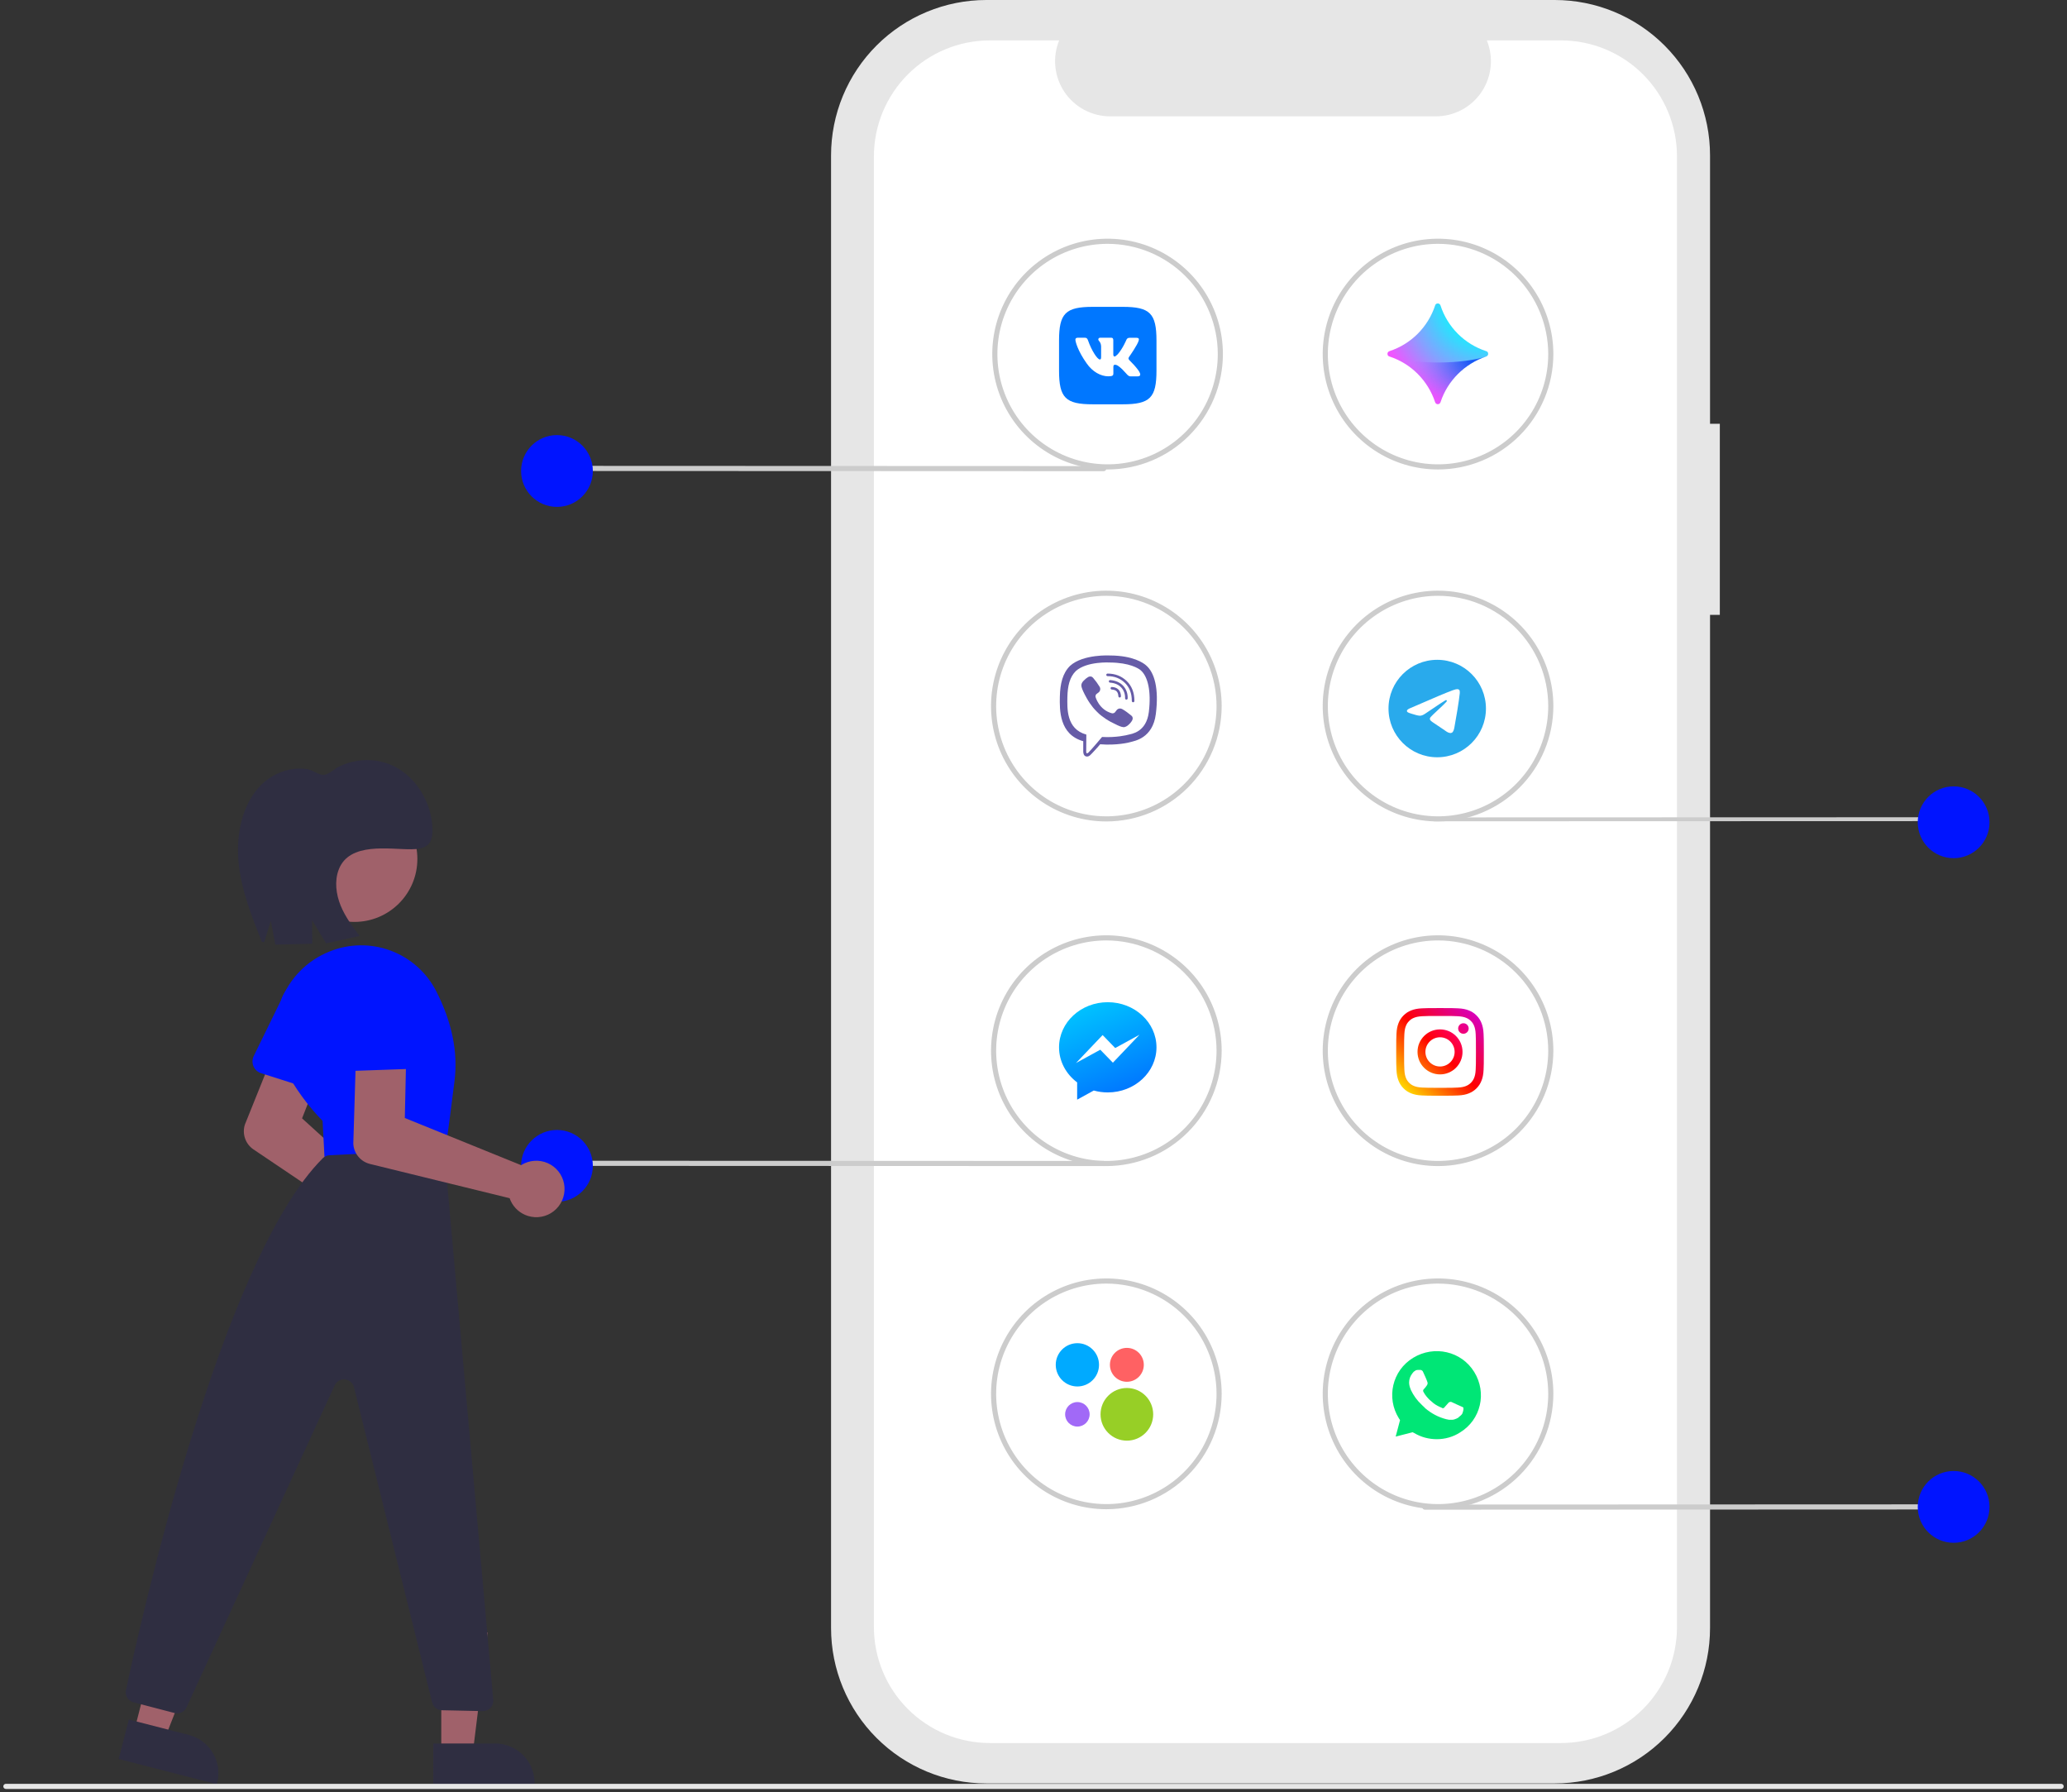 <?xml version="1.0" encoding="UTF-8"?> <svg xmlns="http://www.w3.org/2000/svg" width="511" height="443" viewBox="0 0 511 443" fill="none"><rect x="0" y="0" width="511" height="443" fill="#333333" stroke="none"/> <g clip-path="url(#clip0_5_831)"> <path d="M425.173 104.754H422.752V38.403C422.752 28.218 418.708 18.45 411.509 11.248C404.309 4.046 394.545 6.72361e-06 384.364 0H243.84C238.799 0 233.807 0.993 229.15 2.923C224.492 4.853 220.26 7.682 216.696 11.248C213.131 14.814 210.303 19.048 208.374 23.707C206.445 28.366 205.452 33.36 205.452 38.403V402.414C205.452 412.599 209.496 422.367 216.696 429.569C223.895 436.771 233.659 440.817 243.84 440.817H384.364C394.545 440.817 404.309 436.771 411.508 429.569C418.707 422.367 422.752 412.599 422.752 402.414V151.984H425.173L425.173 104.754Z" fill="#E6E6E6"></path> <path d="M385.913 9.988H367.571C368.415 12.056 368.737 14.301 368.509 16.524C368.281 18.747 367.51 20.88 366.264 22.734C365.018 24.589 363.335 26.108 361.364 27.159C359.392 28.209 357.193 28.759 354.959 28.759H274.455C272.222 28.759 270.022 28.209 268.051 27.158C266.08 26.108 264.398 24.588 263.152 22.734C261.906 20.879 261.135 18.747 260.907 16.524C260.679 14.301 261.001 12.056 261.845 9.988H244.713C237.109 9.988 229.817 13.009 224.441 18.387C219.065 23.766 216.044 31.061 216.044 38.667V402.149C216.044 409.755 219.065 417.05 224.441 422.428C229.817 427.806 237.109 430.828 244.713 430.828H385.913C393.516 430.828 400.808 427.806 406.184 422.428C411.56 417.05 414.581 409.755 414.581 402.149V38.666C414.581 31.06 411.56 23.766 406.184 18.387C400.808 13.009 393.516 9.988 385.913 9.988Z" fill="white"></path> <path d="M484.737 373.099L352.238 373.151C352.07 373.151 351.908 373.084 351.79 372.966C351.671 372.847 351.604 372.685 351.604 372.517C351.604 372.349 351.671 372.188 351.79 372.069C351.908 371.95 352.07 371.884 352.238 371.884L484.737 371.831C484.905 371.831 485.066 371.898 485.185 372.017C485.304 372.136 485.371 372.297 485.371 372.465C485.371 372.633 485.304 372.794 485.185 372.913C485.066 373.032 484.905 373.099 484.737 373.099Z" fill="#CCCCCC"></path> <path d="M482.974 381.338C487.872 381.338 491.843 377.365 491.843 372.465C491.843 367.564 487.872 363.592 482.974 363.592C478.075 363.592 474.104 367.564 474.104 372.465C474.104 377.365 478.075 381.338 482.974 381.338Z" fill="#0014FF"></path> <path d="M481.399 202.96L354.601 203C354.441 203 354.288 202.949 354.176 202.859C354.063 202.769 354 202.647 354 202.52C354 202.393 354.063 202.27 354.176 202.18C354.288 202.09 354.441 202.04 354.601 202.04L481.399 202C481.559 202 481.711 202.051 481.824 202.141C481.937 202.231 482 202.353 482 202.48C482 202.607 481.937 202.73 481.824 202.82C481.711 202.91 481.559 202.96 481.399 202.96Z" fill="#CCCCCC"></path> <path d="M482.974 212.117C487.872 212.117 491.843 208.144 491.843 203.244C491.843 198.343 487.872 194.371 482.974 194.371C478.075 194.371 474.104 198.343 474.104 203.244C474.104 208.144 478.075 212.117 482.974 212.117Z" fill="#0014FF"></path> <path d="M139.098 116.416L272.865 116.468C273.033 116.468 273.194 116.401 273.313 116.282C273.432 116.164 273.498 116.002 273.498 115.834C273.498 115.666 273.432 115.505 273.313 115.386C273.194 115.267 273.033 115.2 272.865 115.2L139.098 115.148C138.93 115.148 138.769 115.215 138.65 115.334C138.531 115.452 138.464 115.614 138.464 115.782C138.464 115.95 138.531 116.111 138.65 116.23C138.769 116.349 138.93 116.416 139.098 116.416Z" fill="#CCCCCC"></path> <path d="M137.694 125.289C142.592 125.289 146.563 121.316 146.563 116.416C146.563 111.515 142.592 107.543 137.694 107.543C132.795 107.543 128.824 111.515 128.824 116.416C128.824 121.316 132.795 125.289 137.694 125.289Z" fill="#0014FF"></path> <path d="M139.098 288.171L272.865 288.224C273.033 288.224 273.194 288.157 273.313 288.038C273.432 287.919 273.498 287.758 273.498 287.59C273.498 287.422 273.432 287.261 273.313 287.142C273.194 287.023 273.033 286.956 272.865 286.956L139.098 286.904C138.93 286.904 138.769 286.97 138.65 287.089C138.531 287.208 138.464 287.369 138.464 287.537C138.464 287.705 138.531 287.867 138.65 287.986C138.769 288.104 138.93 288.171 139.098 288.171Z" fill="#CCCCCC"></path> <path d="M137.694 297.044C142.592 297.044 146.563 293.072 146.563 288.171C146.563 283.271 142.592 279.298 137.694 279.298C132.795 279.298 128.824 283.271 128.824 288.171C128.824 293.072 132.795 297.044 137.694 297.044Z" fill="#0014FF"></path> <path d="M355.509 373.041C349.871 373.041 344.359 371.368 339.67 368.234C334.982 365.1 331.328 360.646 329.17 355.435C327.012 350.223 326.448 344.489 327.548 338.956C328.648 333.424 331.363 328.342 335.35 324.353C339.337 320.365 344.417 317.648 349.947 316.548C355.478 315.448 361.21 316.012 366.419 318.171C371.629 320.33 376.081 323.985 379.214 328.675C382.347 333.365 384.019 338.88 384.019 344.52C384.01 352.082 381.004 359.331 375.659 364.678C370.314 370.025 363.068 373.032 355.509 373.041ZM355.509 317.268C350.121 317.268 344.854 318.866 340.374 321.861C335.894 324.855 332.403 329.111 330.341 334.091C328.279 339.071 327.739 344.551 328.791 349.837C329.842 355.124 332.436 359.98 336.246 363.791C340.056 367.602 344.91 370.198 350.195 371.249C355.479 372.301 360.957 371.761 365.935 369.699C370.912 367.636 375.167 364.143 378.161 359.661C381.154 355.179 382.752 349.91 382.752 344.52C382.744 337.295 379.871 330.368 374.764 325.259C369.656 320.15 362.732 317.276 355.509 317.268Z" fill="#CCCCCC"></path> <path d="M273.509 288.224C267.871 288.224 262.359 286.551 257.67 283.417C252.982 280.283 249.328 275.829 247.17 270.617C245.012 265.406 244.448 259.672 245.548 254.139C246.648 248.607 249.363 243.525 253.35 239.536C257.337 235.548 262.417 232.831 267.947 231.731C273.478 230.63 279.21 231.195 284.419 233.354C289.629 235.512 294.081 239.168 297.214 243.858C300.347 248.548 302.019 254.062 302.019 259.703C302.01 267.265 299.004 274.514 293.659 279.861C288.314 285.207 281.068 288.215 273.509 288.224ZM273.509 232.45C268.121 232.45 262.854 234.049 258.374 237.043C253.894 240.038 250.403 244.294 248.341 249.274C246.279 254.254 245.739 259.733 246.791 265.02C247.842 270.306 250.436 275.162 254.246 278.974C258.056 282.785 262.91 285.381 268.195 286.432C273.479 287.484 278.957 286.944 283.935 284.881C288.912 282.819 293.167 279.326 296.161 274.844C299.154 270.362 300.752 265.093 300.752 259.703C300.744 252.478 297.871 245.551 292.764 240.442C287.656 235.332 280.732 232.459 273.509 232.45Z" fill="#CCCCCC"></path> <path d="M273.816 116.041C268.177 116.041 262.665 114.368 257.977 111.234C253.288 108.1 249.634 103.646 247.476 98.435C245.319 93.223 244.754 87.489 245.854 81.956C246.954 76.424 249.669 71.342 253.657 67.353C257.644 63.365 262.723 60.648 268.254 59.548C273.784 58.448 279.516 59.012 284.726 61.171C289.935 63.33 294.388 66.985 297.52 71.675C300.653 76.365 302.325 81.88 302.325 87.52C302.316 95.082 299.31 102.331 293.965 107.678C288.621 113.025 281.374 116.032 273.816 116.041ZM273.816 60.268C268.428 60.268 263.161 61.866 258.681 64.861C254.201 67.855 250.709 72.111 248.647 77.091C246.585 82.071 246.046 87.551 247.097 92.837C248.148 98.124 250.743 102.98 254.552 106.791C258.362 110.602 263.216 113.198 268.501 114.249C273.785 115.301 279.263 114.761 284.241 112.699C289.219 110.636 293.473 107.143 296.467 102.661C299.46 98.18 301.058 92.91 301.058 87.52C301.05 80.295 298.177 73.368 293.07 68.259C287.963 63.15 281.038 60.276 273.816 60.268Z" fill="#CCCCCC"></path> <path d="M277.556 75.845H270.162C263.415 75.845 261.815 77.445 261.815 84.192V91.586C261.815 98.334 263.415 99.933 270.162 99.933H277.556C284.304 99.933 285.903 98.334 285.903 91.586V84.192C285.903 77.445 284.288 75.845 277.556 75.845ZM281.261 93.028H279.512C278.85 93.028 278.646 92.503 277.454 91.296C276.419 90.292 275.961 90.159 275.706 90.159C275.345 90.159 275.243 90.26 275.243 90.755V92.335C275.243 92.759 275.11 93.013 273.988 93.013C272.133 93.013 270.075 91.892 268.632 89.802C266.456 86.74 265.861 84.446 265.861 83.972C265.861 83.717 265.963 83.478 266.453 83.478H268.205C268.648 83.478 268.817 83.682 268.989 84.157C269.856 86.658 271.299 88.849 271.894 88.849C272.114 88.849 272.215 88.748 272.215 88.187V85.603C272.148 84.412 271.521 84.309 271.521 83.886C271.521 83.682 271.69 83.478 271.96 83.478H274.716C275.089 83.478 275.226 83.682 275.226 84.121V87.606C275.226 87.983 275.394 88.116 275.496 88.116C275.716 88.116 275.904 87.983 276.311 87.575C277.57 86.163 278.471 83.987 278.471 83.987C278.589 83.732 278.793 83.493 279.236 83.493H280.989C281.514 83.493 281.631 83.764 281.514 84.14C281.294 85.159 279.15 88.186 279.15 88.186C278.965 88.492 278.894 88.625 279.15 88.966C279.338 89.221 279.95 89.75 280.357 90.224C281.106 91.075 281.682 91.789 281.835 92.282C282.008 92.772 281.753 93.028 281.259 93.028L281.261 93.028Z" fill="#0077FF"></path> <path d="M94.899 309.655C94.119 309.06 93.474 308.308 93.004 307.448C92.535 306.587 92.251 305.637 92.173 304.66C92.156 304.432 92.15 304.204 92.157 303.975L62.654 284.099C61.689 283.441 60.961 282.49 60.58 281.385C60.199 280.281 60.185 279.083 60.54 277.97L74.641 242.924C75.248 241.416 76.427 240.209 77.921 239.569C79.416 238.928 81.103 238.906 82.613 239.507C84.123 240.108 85.334 241.284 85.98 242.776C86.626 244.268 86.655 245.956 86.06 247.469L74.675 276.427L97.648 297.301C97.951 297.232 98.259 297.184 98.569 297.159C100.343 297.017 102.104 297.561 103.49 298.677C104.877 299.793 105.784 301.398 106.026 303.162C106.268 304.926 105.826 306.716 104.791 308.164C103.755 309.612 102.205 310.61 100.459 310.951C100.01 311.038 99.555 311.082 99.099 311.082C97.58 311.083 96.103 310.581 94.899 309.655Z" fill="#A0616A"></path> <path d="M62.666 263.559C62.494 263.156 62.41 262.72 62.421 262.282C62.432 261.843 62.538 261.412 62.73 261.018L69.462 247.255C70.141 245.116 71.64 243.333 73.631 242.298C75.622 241.263 77.942 241.06 80.082 241.734C82.222 242.407 84.008 243.902 85.049 245.891C86.089 247.88 86.298 250.2 85.631 252.343L83.173 267.517C83.103 267.95 82.94 268.363 82.696 268.727C82.452 269.092 82.133 269.4 81.759 269.629C81.385 269.859 80.967 270.006 80.531 270.059C80.096 270.112 79.654 270.071 79.237 269.938L64.548 265.268C64.13 265.136 63.745 264.914 63.42 264.619C63.096 264.325 62.839 263.963 62.666 263.559Z" fill="#0014FF"></path> <path d="M109.094 433.478H116.861L120.556 403.507L109.092 403.508L109.094 433.478Z" fill="#A0616A"></path> <path d="M107.112 430.941L122.408 430.94H122.409C123.689 430.94 124.957 431.192 126.139 431.682C127.322 432.172 128.397 432.891 129.302 433.796C130.207 434.702 130.925 435.777 131.415 436.96C131.905 438.143 132.157 439.411 132.157 440.692V441.009L107.113 441.01L107.112 430.941Z" fill="#2F2E41"></path> <path d="M33.143 427.972L40.665 429.906L51.702 401.799L40.599 398.945L33.143 427.972Z" fill="#A0616A"></path> <path d="M31.855 425.022L46.67 428.83L46.67 428.83C47.91 429.149 49.075 429.709 50.099 430.478C51.122 431.247 51.984 432.211 52.636 433.313C53.287 434.416 53.715 435.636 53.895 436.903C54.075 438.171 54.004 439.462 53.685 440.703L53.606 441.009L29.35 434.774L31.855 425.022Z" fill="#2F2E41"></path> <path d="M87.621 227.872C96.215 227.872 103.181 220.903 103.181 212.305C103.181 203.708 96.215 196.739 87.621 196.739C79.027 196.739 72.06 203.708 72.06 212.305C72.06 220.903 79.027 227.872 87.621 227.872Z" fill="#A0616A"></path> <path d="M79.751 277.054C76.049 273.242 72.905 268.924 70.415 264.229C69.09 261.655 68.319 258.832 68.151 255.942C67.983 253.052 68.422 250.159 69.439 247.449C70.478 244.678 72.085 242.156 74.157 240.044C76.229 237.933 78.721 236.279 81.47 235.188C86.293 233.231 91.673 233.15 96.552 234.961C101.432 236.773 105.456 240.347 107.833 244.978C111.727 252.601 113.253 260.053 112.369 267.13C110.678 280.659 109.689 287.651 109.428 287.913L109.341 288L80.394 289.287L79.751 277.054Z" fill="#0014FF"></path> <path d="M81.47 285.543L107.374 284.253C108.028 284.22 108.669 284.442 109.163 284.872C109.657 285.302 109.965 285.907 110.024 286.559L121.94 420.182C121.971 420.537 121.928 420.894 121.812 421.231C121.696 421.568 121.51 421.877 121.267 422.138C121.024 422.398 120.728 422.604 120.4 422.743C120.072 422.881 119.718 422.949 119.362 422.941L109.242 422.726C108.685 422.714 108.148 422.519 107.713 422.172C107.278 421.824 106.97 421.343 106.836 420.802L87.503 342.87C87.376 342.36 87.094 341.902 86.697 341.56C86.299 341.217 85.804 341.006 85.281 340.957C84.758 340.908 84.233 341.022 83.778 341.284C83.323 341.546 82.961 341.944 82.741 342.421L46.104 422.024C45.855 422.564 45.424 423 44.886 423.255C44.348 423.509 43.738 423.567 43.162 423.416L32.977 420.758C32.347 420.595 31.804 420.194 31.461 419.64C31.119 419.086 31.002 418.421 31.137 417.784C34.488 401.959 54.56 311.336 79.832 286.253C80.272 285.822 80.855 285.569 81.47 285.543Z" fill="#2F2E41"></path> <path d="M130.523 300.546C129.587 300.257 128.721 299.774 127.984 299.128C127.246 298.482 126.653 297.688 126.242 296.798C126.147 296.591 126.063 296.378 125.991 296.162L91.443 287.692C90.31 287.409 89.299 286.767 88.56 285.862C87.822 284.957 87.395 283.837 87.345 282.67L88.488 244.91C88.537 243.285 89.228 241.745 90.409 240.628C91.591 239.512 93.166 238.908 94.791 238.951C96.416 238.994 97.957 239.679 99.079 240.856C100.2 242.033 100.809 243.607 100.773 245.233L100.078 276.341L128.842 288.001C129.102 287.832 129.374 287.681 129.656 287.549H129.656C130.683 287.073 131.811 286.854 132.942 286.911C134.072 286.968 135.172 287.3 136.146 287.878C137.12 288.455 137.939 289.261 138.532 290.226C139.125 291.191 139.474 292.286 139.55 293.416C139.625 294.546 139.424 295.678 138.965 296.713C138.505 297.748 137.801 298.656 136.912 299.358C136.024 300.059 134.978 300.534 133.865 300.741C132.751 300.948 131.605 300.881 130.523 300.546V300.546Z" fill="#A0616A"></path> <path d="M84.803 263.725C84.505 263.404 84.28 263.021 84.143 262.604C84.006 262.188 83.96 261.746 84.009 261.31L85.722 246.084C85.642 243.841 86.455 241.658 87.982 240.014C89.509 238.369 91.626 237.398 93.868 237.312C96.11 237.226 98.294 238.033 99.942 239.556C101.59 241.079 102.567 243.194 102.659 245.436L105.446 260.553C105.526 260.985 105.511 261.428 105.404 261.854C105.297 262.279 105.099 262.676 104.824 263.018C104.55 263.36 104.205 263.639 103.813 263.836C103.421 264.032 102.991 264.142 102.553 264.158L87.15 264.702C86.711 264.717 86.275 264.638 85.87 264.47C85.465 264.301 85.101 264.047 84.803 263.725Z" fill="#0014FF"></path> <path d="M65.324 232.857L66.95 227.601L68.062 233.5L77.193 233.258L77.151 227.442L80.622 233.182L88.897 231.352C87.129 228.996 85.34 226.603 84.21 223.825C83.079 221.048 82.667 217.79 83.724 214.978C86.335 208.027 96.237 209.972 101.653 209.913C103.233 209.896 105.017 209.782 106.051 208.49C106.83 207.517 106.958 206.125 106.919 204.838C106.715 198.212 102.739 191.891 97.117 189.256C94.365 187.989 91.297 187.573 88.307 188.063C86.748 188.309 85.234 188.786 83.815 189.478C82.549 190.097 81.22 191.569 79.858 191.529C78.713 191.496 77.198 190.303 75.952 190.099C74.451 189.867 72.92 189.921 71.439 190.257C68.462 190.921 65.779 192.527 63.788 194.837C59.556 199.756 58.298 207.006 59.036 213.68C59.773 220.354 62.269 226.63 64.737 232.798" fill="#2F2E41"></path> <path d="M509.55 442.181H1.45C1.282 442.181 1.121 442.114 1.002 441.995C0.883 441.876 0.816 441.715 0.816 441.547C0.816 441.379 0.883 441.218 1.002 441.099C1.121 440.98 1.282 440.913 1.45 440.913H509.55C509.718 440.913 509.879 440.98 509.998 441.099C510.117 441.218 510.184 441.379 510.184 441.547C510.184 441.715 510.117 441.876 509.998 441.995C509.879 442.114 509.718 442.181 509.55 442.181Z" fill="#E6E6E6"></path> <path d="M355.509 203.041C349.871 203.041 344.359 201.368 339.67 198.234C334.982 195.1 331.328 190.646 329.17 185.435C327.012 180.223 326.448 174.489 327.548 168.956C328.648 163.424 331.363 158.342 335.35 154.353C339.337 150.365 344.417 147.648 349.947 146.548C355.478 145.448 361.21 146.012 366.419 148.171C371.629 150.33 376.081 153.985 379.214 158.675C382.347 163.365 384.019 168.88 384.019 174.52C384.01 182.082 381.004 189.331 375.659 194.678C370.314 200.025 363.068 203.032 355.509 203.041ZM355.509 147.268C350.121 147.268 344.854 148.866 340.374 151.861C335.894 154.855 332.403 159.111 330.341 164.091C328.279 169.071 327.739 174.551 328.791 179.837C329.842 185.124 332.436 189.98 336.246 193.791C340.056 197.602 344.91 200.198 350.195 201.249C355.479 202.301 360.957 201.761 365.935 199.699C370.912 197.636 375.167 194.143 378.161 189.661C381.154 185.179 382.752 179.91 382.752 174.52C382.744 167.295 379.871 160.368 374.764 155.259C369.656 150.15 362.732 147.276 355.509 147.268Z" fill="#CCCCCC"></path> <path fill-rule="evenodd" clip-rule="evenodd" d="M367.352 175.132C367.352 181.784 361.959 187.177 355.308 187.177C348.657 187.177 343.264 181.784 343.264 175.132C343.264 168.481 348.657 163.088 355.308 163.088C361.959 163.088 367.352 168.481 367.352 175.132ZM355.74 171.98C354.568 172.467 352.227 173.475 348.716 175.005C348.146 175.232 347.847 175.454 347.82 175.67C347.773 176.038 348.233 176.182 348.857 176.378C348.943 176.405 349.031 176.432 349.121 176.462C349.737 176.662 350.564 176.896 350.993 176.905C351.384 176.913 351.819 176.752 352.3 176.423C355.58 174.208 357.273 173.089 357.38 173.065C357.455 173.048 357.559 173.026 357.63 173.089C357.7 173.151 357.693 173.27 357.686 173.302C357.64 173.495 355.839 175.171 354.906 176.038C354.615 176.308 354.409 176.499 354.367 176.544C354.272 176.641 354.176 176.734 354.084 176.824C353.511 177.374 353.084 177.787 354.108 178.462C354.599 178.786 354.993 179.054 355.385 179.321C355.814 179.613 356.241 179.904 356.795 180.267C356.936 180.36 357.07 180.455 357.202 180.548C357.701 180.905 358.149 181.224 358.703 181.174C359.025 181.143 359.358 180.841 359.526 179.939C359.925 177.805 360.71 173.184 360.891 171.279C360.903 171.121 360.896 170.962 360.871 170.806C360.857 170.679 360.795 170.563 360.699 170.479C360.555 170.362 360.332 170.337 360.232 170.339C359.779 170.347 359.085 170.589 355.74 171.98Z" fill="#29AAEC"></path> <path d="M273.509 203.041C267.871 203.041 262.359 201.368 257.67 198.234C252.982 195.1 249.328 190.646 247.17 185.435C245.012 180.223 244.448 174.489 245.548 168.956C246.648 163.424 249.363 158.342 253.35 154.353C257.337 150.365 262.417 147.648 267.947 146.548C273.478 145.448 279.21 146.012 284.419 148.171C289.629 150.33 294.081 153.985 297.214 158.675C300.347 163.365 302.019 168.88 302.019 174.52C302.01 182.082 299.004 189.331 293.659 194.678C288.314 200.025 281.068 203.032 273.509 203.041ZM273.509 147.268C268.121 147.268 262.854 148.866 258.374 151.861C253.894 154.855 250.403 159.111 248.341 164.091C246.279 169.071 245.739 174.551 246.791 179.837C247.842 185.124 250.436 189.98 254.246 193.791C258.056 197.602 262.91 200.198 268.195 201.249C273.479 202.301 278.957 201.761 283.935 199.699C288.912 197.636 293.167 194.143 296.161 189.661C299.154 185.179 300.752 179.91 300.752 174.52C300.744 167.295 297.871 160.368 292.764 155.259C287.656 150.15 280.732 147.276 273.509 147.268Z" fill="#CCCCCC"></path> <path d="M283.317 164.445C282.686 163.887 280.16 162.05 274.477 162.017C274.477 162.017 267.798 161.624 264.541 164.576C262.713 166.38 262.082 168.972 262.015 172.22C261.949 175.467 261.849 181.536 267.798 183.209V185.735C267.798 185.735 267.764 186.752 268.429 186.949C269.26 187.211 269.725 186.424 270.523 185.604C270.955 185.144 271.553 184.488 271.985 183.963C276.039 184.291 279.163 183.537 279.529 183.406C280.359 183.143 284.979 182.553 285.743 176.484C286.541 170.186 285.411 166.216 283.317 164.445ZM284.015 175.992C283.384 181.077 279.628 181.405 278.93 181.602C278.631 181.7 275.906 182.356 272.45 182.159C272.45 182.159 269.891 185.21 269.06 186.03C268.927 186.161 268.795 186.194 268.695 186.194C268.562 186.161 268.529 185.997 268.529 185.768C268.529 185.44 268.562 181.569 268.562 181.569C263.544 180.191 263.843 175.008 263.876 172.285C263.943 169.562 264.441 167.365 265.97 165.856C268.728 163.395 274.411 163.756 274.411 163.756C279.196 163.789 281.489 165.199 282.021 165.692C283.749 167.2 284.647 170.776 284.015 175.992Z" fill="#665CA7"></path> <path fill-rule="evenodd" clip-rule="evenodd" d="M274.556 170.103C274.566 169.929 274.717 169.795 274.893 169.804C275.562 169.84 276.114 170.04 276.507 170.442C276.898 170.843 277.088 171.402 277.123 172.072C277.133 172.246 276.997 172.395 276.82 172.404C276.644 172.413 276.493 172.279 276.484 172.105C276.453 171.528 276.294 171.136 276.045 170.881C275.798 170.627 275.42 170.466 274.859 170.436C274.682 170.426 274.547 170.277 274.556 170.103Z" fill="#665CA7"></path> <path fill-rule="evenodd" clip-rule="evenodd" d="M274.125 168.389C274.139 168.215 274.293 168.085 274.469 168.099C275.795 168.202 276.874 168.655 277.671 169.513L277.672 169.513C278.43 170.333 278.821 171.399 278.785 172.622C278.78 172.797 278.633 172.934 278.456 172.929C278.279 172.924 278.14 172.779 278.145 172.604C278.176 171.532 277.836 170.629 277.199 169.94C276.534 169.224 275.619 168.823 274.419 168.729C274.243 168.716 274.111 168.563 274.125 168.389Z" fill="#665CA7"></path> <path fill-rule="evenodd" clip-rule="evenodd" d="M273.492 166.807C273.492 166.632 273.636 166.491 273.813 166.491C275.686 166.491 277.263 167.11 278.522 168.319C279.791 169.536 280.447 171.198 280.447 173.27C280.447 173.444 280.304 173.586 280.127 173.586C279.95 173.586 279.807 173.444 279.807 173.27C279.807 171.339 279.2 169.851 278.076 168.772C276.943 167.684 275.529 167.123 273.813 167.123C273.636 167.123 273.492 166.981 273.492 166.807Z" fill="#665CA7"></path> <path d="M274.943 176.32C274.943 176.32 275.408 176.353 275.64 176.058L276.106 175.467C276.338 175.172 276.87 174.975 277.435 175.27C277.734 175.434 278.266 175.762 278.598 176.025C278.964 176.287 279.695 176.878 279.695 176.878C280.06 177.173 280.127 177.599 279.894 178.059C279.662 178.485 279.329 178.879 278.897 179.24C278.565 179.535 278.233 179.666 277.9 179.732H277.767C277.634 179.732 277.468 179.699 277.335 179.666C276.837 179.535 276.006 179.174 274.577 178.42C273.68 177.927 272.915 177.403 272.284 176.911C271.952 176.648 271.586 176.353 271.254 175.992L271.121 175.861C270.755 175.5 270.456 175.172 270.19 174.844C269.692 174.221 269.16 173.466 268.662 172.58C267.897 171.203 267.532 170.383 267.399 169.858C267.366 169.726 267.332 169.595 267.332 169.431V169.3C267.365 168.972 267.532 168.644 267.831 168.316C268.196 167.922 268.595 167.594 269.027 167.332C269.492 167.102 269.924 167.168 270.224 167.529C270.224 167.529 270.822 168.25 271.088 168.611C271.32 168.939 271.653 169.464 271.852 169.759C272.151 170.284 271.952 170.842 271.686 171.071L271.088 171.531C270.788 171.76 270.822 172.22 270.822 172.22C270.822 172.22 271.653 175.467 274.943 176.32Z" fill="#665CA7"></path> <path d="M273.509 373.041C267.871 373.041 262.359 371.368 257.67 368.234C252.982 365.1 249.328 360.646 247.17 355.435C245.012 350.223 244.448 344.489 245.548 338.956C246.648 333.424 249.363 328.342 253.35 324.353C257.337 320.365 262.417 317.648 267.947 316.548C273.478 315.448 279.21 316.012 284.419 318.171C289.629 320.33 294.081 323.985 297.214 328.675C300.347 333.365 302.019 338.88 302.019 344.52C302.01 352.082 299.004 359.331 293.659 364.678C288.314 370.025 281.068 373.032 273.509 373.041ZM273.509 317.268C268.121 317.268 262.854 318.866 258.374 321.861C253.894 324.855 250.403 329.111 248.341 334.091C246.279 339.071 245.739 344.551 246.791 349.837C247.842 355.124 250.436 359.98 254.246 363.791C258.056 367.602 262.91 370.198 268.195 371.249C273.479 372.301 278.957 371.761 283.935 369.699C288.912 367.636 293.167 364.143 296.161 359.661C299.154 355.179 300.752 349.91 300.752 344.52C300.744 337.295 297.871 330.368 292.764 325.259C287.656 320.15 280.732 317.276 273.509 317.268Z" fill="#CCCCCC"></path> <path d="M278.582 356.09C282.176 356.09 285.09 353.176 285.09 349.582C285.09 345.988 282.176 343.074 278.582 343.074C274.988 343.074 272.074 345.988 272.074 349.582C272.074 353.176 274.988 356.09 278.582 356.09Z" fill="#97CF26"></path> <path d="M266.348 352.611C268.022 352.611 269.378 351.255 269.378 349.582C269.378 347.909 268.022 346.553 266.348 346.553C264.675 346.553 263.319 347.909 263.319 349.582C263.319 351.255 264.675 352.611 266.348 352.611Z" fill="#A169F7"></path> <path d="M278.582 341.538C280.895 341.538 282.771 339.662 282.771 337.349C282.771 335.035 280.895 333.16 278.582 333.16C276.268 333.16 274.393 335.035 274.393 337.349C274.393 339.662 276.268 341.538 278.582 341.538Z" fill="#FF6163"></path> <path d="M266.349 342.697C269.302 342.697 271.697 340.302 271.697 337.348C271.697 334.395 269.302 332 266.349 332C263.395 332 261 334.395 261 337.348C261 340.302 263.395 342.697 266.349 342.697Z" fill="#00AAFF"></path> <path d="M273.858 247.718C267.208 247.718 261.815 252.708 261.815 258.868C261.815 262.369 263.56 265.495 266.29 267.538V271.806L270.401 269.548C271.497 269.853 272.655 270.017 273.86 270.017C280.51 270.017 285.903 265.025 285.903 258.868C285.902 252.708 280.509 247.718 273.858 247.718ZM275.126 262.669L272.011 259.465L266.012 262.749L272.588 255.84L275.703 259.045L281.704 255.759L275.126 262.669Z" fill="url(#paint0_linear_5_831)"></path> <path d="M355.509 288.224C349.871 288.224 344.359 286.551 339.67 283.417C334.982 280.283 331.328 275.829 329.17 270.617C327.012 265.406 326.448 259.672 327.548 254.139C328.648 248.607 331.363 243.525 335.35 239.536C339.337 235.548 344.417 232.831 349.947 231.731C355.478 230.63 361.21 231.195 366.419 233.354C371.629 235.512 376.081 239.168 379.214 243.858C382.347 248.548 384.019 254.062 384.019 259.703C384.01 267.265 381.004 274.514 375.659 279.861C370.314 285.207 363.068 288.215 355.509 288.224ZM355.509 232.45C350.121 232.45 344.854 234.049 340.374 237.043C335.894 240.038 332.403 244.294 330.341 249.274C328.279 254.254 327.739 259.733 328.791 265.02C329.842 270.306 332.436 275.162 336.246 278.974C340.056 282.785 344.91 285.381 350.195 286.432C355.479 287.484 360.957 286.944 365.935 284.881C370.912 282.819 375.167 279.326 378.161 274.844C381.154 270.362 382.752 265.093 382.752 259.703C382.744 252.478 379.871 245.551 374.764 240.442C369.656 235.332 362.732 232.459 355.509 232.45Z" fill="#CCCCCC"></path> <path d="M366.768 255.534C366.715 254.38 366.532 253.593 366.265 252.904C365.993 252.181 365.566 251.526 365.015 250.985C364.474 250.434 363.819 250.007 363.096 249.735C362.407 249.468 361.62 249.285 360.466 249.232C359.311 249.179 358.942 249.167 356 249.167C353.058 249.167 352.689 249.179 351.533 249.232C350.38 249.285 349.593 249.468 348.904 249.736C348.181 250.007 347.526 250.434 346.985 250.985C346.434 251.526 346.007 252.181 345.735 252.904C345.468 253.593 345.285 254.38 345.232 255.533C345.179 256.689 345.167 257.058 345.167 260C345.167 262.942 345.179 263.311 345.232 264.467C345.285 265.62 345.468 266.407 345.736 267.096C346.008 267.819 346.434 268.474 346.985 269.015C347.526 269.566 348.181 269.993 348.904 270.264C349.593 270.532 350.38 270.715 351.534 270.768C352.689 270.821 353.058 270.833 356 270.833C358.942 270.833 359.311 270.821 360.467 270.768C361.62 270.715 362.407 270.532 363.096 270.264C364.551 269.702 365.702 268.551 366.265 267.096C366.532 266.407 366.715 265.62 366.768 264.467C366.821 263.311 366.833 262.942 366.833 260C366.833 257.058 366.821 256.689 366.768 255.534ZM364.818 264.378C364.77 265.434 364.593 266.008 364.445 266.389C364.081 267.334 363.334 268.081 362.389 268.445C362.007 268.594 361.434 268.77 360.378 268.818C359.235 268.871 358.893 268.882 356 268.882C353.107 268.882 352.765 268.871 351.622 268.818C350.566 268.77 349.993 268.594 349.611 268.445C349.14 268.272 348.715 267.995 348.365 267.635C348.005 267.286 347.728 266.86 347.555 266.389C347.406 266.008 347.23 265.434 347.182 264.378C347.13 263.236 347.119 262.893 347.119 260C347.119 257.107 347.13 256.765 347.182 255.623C347.23 254.566 347.406 253.993 347.555 253.611C347.728 253.14 348.005 252.715 348.365 252.365C348.715 252.005 349.14 251.728 349.611 251.555C349.993 251.406 350.566 251.23 351.622 251.182C352.765 251.13 353.107 251.119 356 251.119H356C358.892 251.119 359.235 251.13 360.378 251.182C361.434 251.23 362.007 251.407 362.389 251.555C362.86 251.729 363.285 252.006 363.635 252.365C363.995 252.715 364.271 253.14 364.445 253.611C364.593 253.993 364.77 254.566 364.818 255.623C364.87 256.765 364.881 257.107 364.881 260C364.881 262.893 364.87 263.235 364.818 264.378Z" fill="url(#paint1_linear_5_831)"></path> <path d="M356 254.437C352.927 254.437 350.437 256.928 350.437 260C350.437 263.072 352.927 265.563 356 265.563C359.072 265.563 361.563 263.072 361.563 260C361.563 256.928 359.072 254.437 356 254.437ZM356 263.611C354.006 263.611 352.389 261.994 352.389 260C352.389 258.006 354.006 256.389 356 256.389C357.994 256.389 359.611 258.006 359.611 260C359.611 261.994 357.994 263.611 356 263.611Z" fill="url(#paint2_linear_5_831)"></path> <path d="M363.083 254.217C363.083 254.935 362.501 255.517 361.783 255.517C361.065 255.517 360.483 254.935 360.483 254.217C360.483 253.499 361.065 252.917 361.783 252.917C362.501 252.917 363.083 253.499 363.083 254.217Z" fill="url(#paint3_linear_5_831)"></path> <path d="M348.501 355.079L348.954 355.305C350.842 356.434 352.956 356.961 355.071 356.961C361.715 356.961 367.152 351.541 367.152 344.917C367.152 341.755 365.868 338.669 363.603 336.41C361.338 334.152 358.317 332.873 355.071 332.873C348.426 332.873 342.989 338.292 343.065 344.992C343.065 347.25 343.744 349.433 344.877 351.315L345.179 351.767L343.971 356.208L348.501 355.079Z" fill="#00E676"></path> <path d="M364.53 335.535C362.075 333.029 358.682 331.668 355.216 331.668C347.852 331.668 341.932 337.612 342.004 344.845C342.004 347.137 342.654 349.357 343.737 351.362L341.859 358.165L348.863 356.375C350.812 357.449 352.978 357.95 355.144 357.95C362.436 357.95 368.356 352.006 368.356 344.774C368.356 341.264 366.985 337.97 364.53 335.535H364.53ZM355.216 355.73C353.267 355.73 351.317 355.229 349.657 354.227L349.224 354.012L345.036 355.086L346.119 351.004L345.83 350.574C342.654 345.49 344.17 338.758 349.368 335.607C354.566 332.456 361.281 333.96 364.458 339.116C367.634 344.272 366.118 350.932 360.92 354.083C359.259 355.157 357.238 355.73 355.216 355.73V355.73ZM361.57 347.781L360.775 347.423C360.775 347.423 359.62 346.922 358.898 346.564C358.826 346.564 358.754 346.492 358.682 346.492C358.465 346.492 358.321 346.564 358.176 346.636C358.176 346.636 358.104 346.707 357.093 347.853C357.021 347.996 356.877 348.068 356.732 348.068H356.66C356.588 348.068 356.444 347.996 356.371 347.925L356.01 347.781C355.216 347.423 354.494 346.994 353.917 346.421C353.772 346.278 353.556 346.134 353.411 345.991C352.906 345.49 352.4 344.917 352.039 344.272L351.967 344.129C351.895 344.057 351.895 343.986 351.823 343.843C351.823 343.699 351.823 343.556 351.895 343.485C351.895 343.485 352.184 343.126 352.4 342.912C352.545 342.768 352.617 342.554 352.761 342.41C352.906 342.196 352.978 341.909 352.906 341.694C352.834 341.336 351.967 339.403 351.751 338.973C351.606 338.758 351.462 338.686 351.245 338.615H350.451C350.307 338.615 350.162 338.686 350.018 338.686L349.946 338.758C349.801 338.83 349.657 338.973 349.512 339.044C349.368 339.188 349.296 339.331 349.151 339.474C348.646 340.119 348.357 340.906 348.357 341.694C348.357 342.267 348.502 342.84 348.718 343.341L348.791 343.556C349.44 344.917 350.307 346.134 351.462 347.208L351.751 347.495C351.967 347.71 352.184 347.853 352.328 348.068C353.844 349.357 355.577 350.288 357.527 350.789C357.743 350.861 358.032 350.861 358.249 350.932H358.97C359.331 350.932 359.765 350.789 360.054 350.646C360.27 350.503 360.414 350.503 360.559 350.36L360.703 350.216C360.848 350.073 360.992 350.001 361.136 349.858C361.281 349.715 361.425 349.572 361.497 349.428C361.642 349.142 361.714 348.784 361.786 348.426V347.925C361.786 347.925 361.714 347.853 361.57 347.781Z" fill="white"></path> <path d="M355.509 116.041C349.871 116.041 344.359 114.368 339.67 111.234C334.982 108.1 331.328 103.646 329.17 98.435C327.012 93.223 326.448 87.489 327.548 81.956C328.648 76.424 331.363 71.342 335.35 67.353C339.337 63.365 344.417 60.648 349.947 59.548C355.478 58.448 361.21 59.012 366.419 61.171C371.629 63.33 376.081 66.985 379.214 71.675C382.347 76.365 384.019 81.88 384.019 87.52C384.01 95.082 381.004 102.331 375.659 107.678C370.314 113.025 363.068 116.032 355.509 116.041ZM355.509 60.268C350.121 60.268 344.854 61.866 340.374 64.861C335.894 67.855 332.403 72.111 330.341 77.091C328.279 82.071 327.739 87.551 328.791 92.837C329.842 98.124 332.436 102.98 336.246 106.791C340.056 110.602 344.91 113.198 350.195 114.249C355.479 115.301 360.957 114.761 365.935 112.699C370.912 110.636 375.167 107.143 378.161 102.661C381.154 98.18 382.752 92.91 382.752 87.52C382.744 80.295 379.871 73.368 374.764 68.259C369.656 63.15 362.732 60.276 355.509 60.268Z" fill="#CCCCCC"></path> <path d="M356.109 99.436C357.851 94.083 362.083 89.882 367.436 88.109C367.809 87.984 367.996 87.579 367.872 87.237C367.809 87.019 367.654 86.864 367.436 86.802C362.052 85.059 357.851 80.858 356.109 75.474C355.984 75.101 355.579 74.914 355.237 75.038C355.019 75.101 354.864 75.256 354.801 75.474C353.028 80.858 348.827 85.059 343.474 86.802C343.101 86.926 342.914 87.331 343.038 87.673C343.101 87.891 343.256 88.046 343.474 88.109C348.827 89.851 353.028 94.052 354.801 99.436C354.926 99.809 355.331 99.996 355.673 99.872C355.86 99.809 356.015 99.654 356.109 99.436Z" fill="url(#paint4_radial_5_831)"></path> <path opacity="0.8" d="M343.474 88.108C348.827 89.851 353.028 94.052 354.802 99.436C354.926 99.809 355.331 99.996 355.673 99.871C355.891 99.809 356.046 99.654 356.109 99.436C357.851 94.083 362.083 89.882 367.436 88.108C364.884 88.949 360.59 89.602 355.455 89.602C350.32 89.602 345.995 88.949 343.474 88.108Z" fill="url(#paint5_radial_5_831)"></path> </g> <defs> <linearGradient id="paint0_linear_5_831" x1="268.134" y1="247.482" x2="278.452" y2="272.116" gradientUnits="userSpaceOnUse"> <stop stop-color="#00C6FF"></stop> <stop offset="1" stop-color="#0070FF"></stop> </linearGradient> <linearGradient id="paint1_linear_5_831" x1="346.985" y1="269.015" x2="365.015" y2="250.985" gradientUnits="userSpaceOnUse"> <stop stop-color="#FFD600"></stop> <stop offset="0.5" stop-color="#FF0100"></stop> <stop offset="1" stop-color="#D800B9"></stop> </linearGradient> <linearGradient id="paint2_linear_5_831" x1="352.066" y1="263.934" x2="359.934" y2="256.066" gradientUnits="userSpaceOnUse"> <stop stop-color="#FF6400"></stop> <stop offset="0.5" stop-color="#FF0100"></stop> <stop offset="1" stop-color="#FD0056"></stop> </linearGradient> <linearGradient id="paint3_linear_5_831" x1="360.864" y1="255.136" x2="362.702" y2="253.298" gradientUnits="userSpaceOnUse"> <stop stop-color="#F30072"></stop> <stop offset="1" stop-color="#E50097"></stop> </linearGradient> <radialGradient id="paint4_radial_5_831" cx="0" cy="0" r="1" gradientUnits="userSpaceOnUse" gradientTransform="translate(367.187 74.483) scale(27.766)"> <stop offset="0.228" stop-color="#00FFFE"></stop> <stop offset="0.305" stop-color="#11F3FE"></stop> <stop offset="0.457" stop-color="#3ED3FE"></stop> <stop offset="0.671" stop-color="#86A0FF"></stop> <stop offset="0.935" stop-color="#E95AFF"></stop> <stop offset="0.953" stop-color="#F055FF"></stop> </radialGradient> <radialGradient id="paint5_radial_5_831" cx="0" cy="0" r="1" gradientUnits="userSpaceOnUse" gradientTransform="translate(363.862 89.12) scale(15.691)"> <stop stop-color="#053BF2"></stop> <stop offset="0.091" stop-color="#0F3CF3" stop-opacity="0.909"></stop> <stop offset="0.247" stop-color="#2B3FF4" stop-opacity="0.753"></stop> <stop offset="0.449" stop-color="#5844F7" stop-opacity="0.551"></stop> <stop offset="0.69" stop-color="#964BFA" stop-opacity="0.31"></stop> <stop offset="0.961" stop-color="#E454FE" stop-opacity="0.039"></stop> <stop offset="1" stop-color="#F055FF" stop-opacity="0"></stop> </radialGradient> <clipPath id="clip0_5_831"> <rect width="509.367" height="442.181" fill="white" transform="translate(0.816)"></rect> </clipPath> </defs> </svg> 